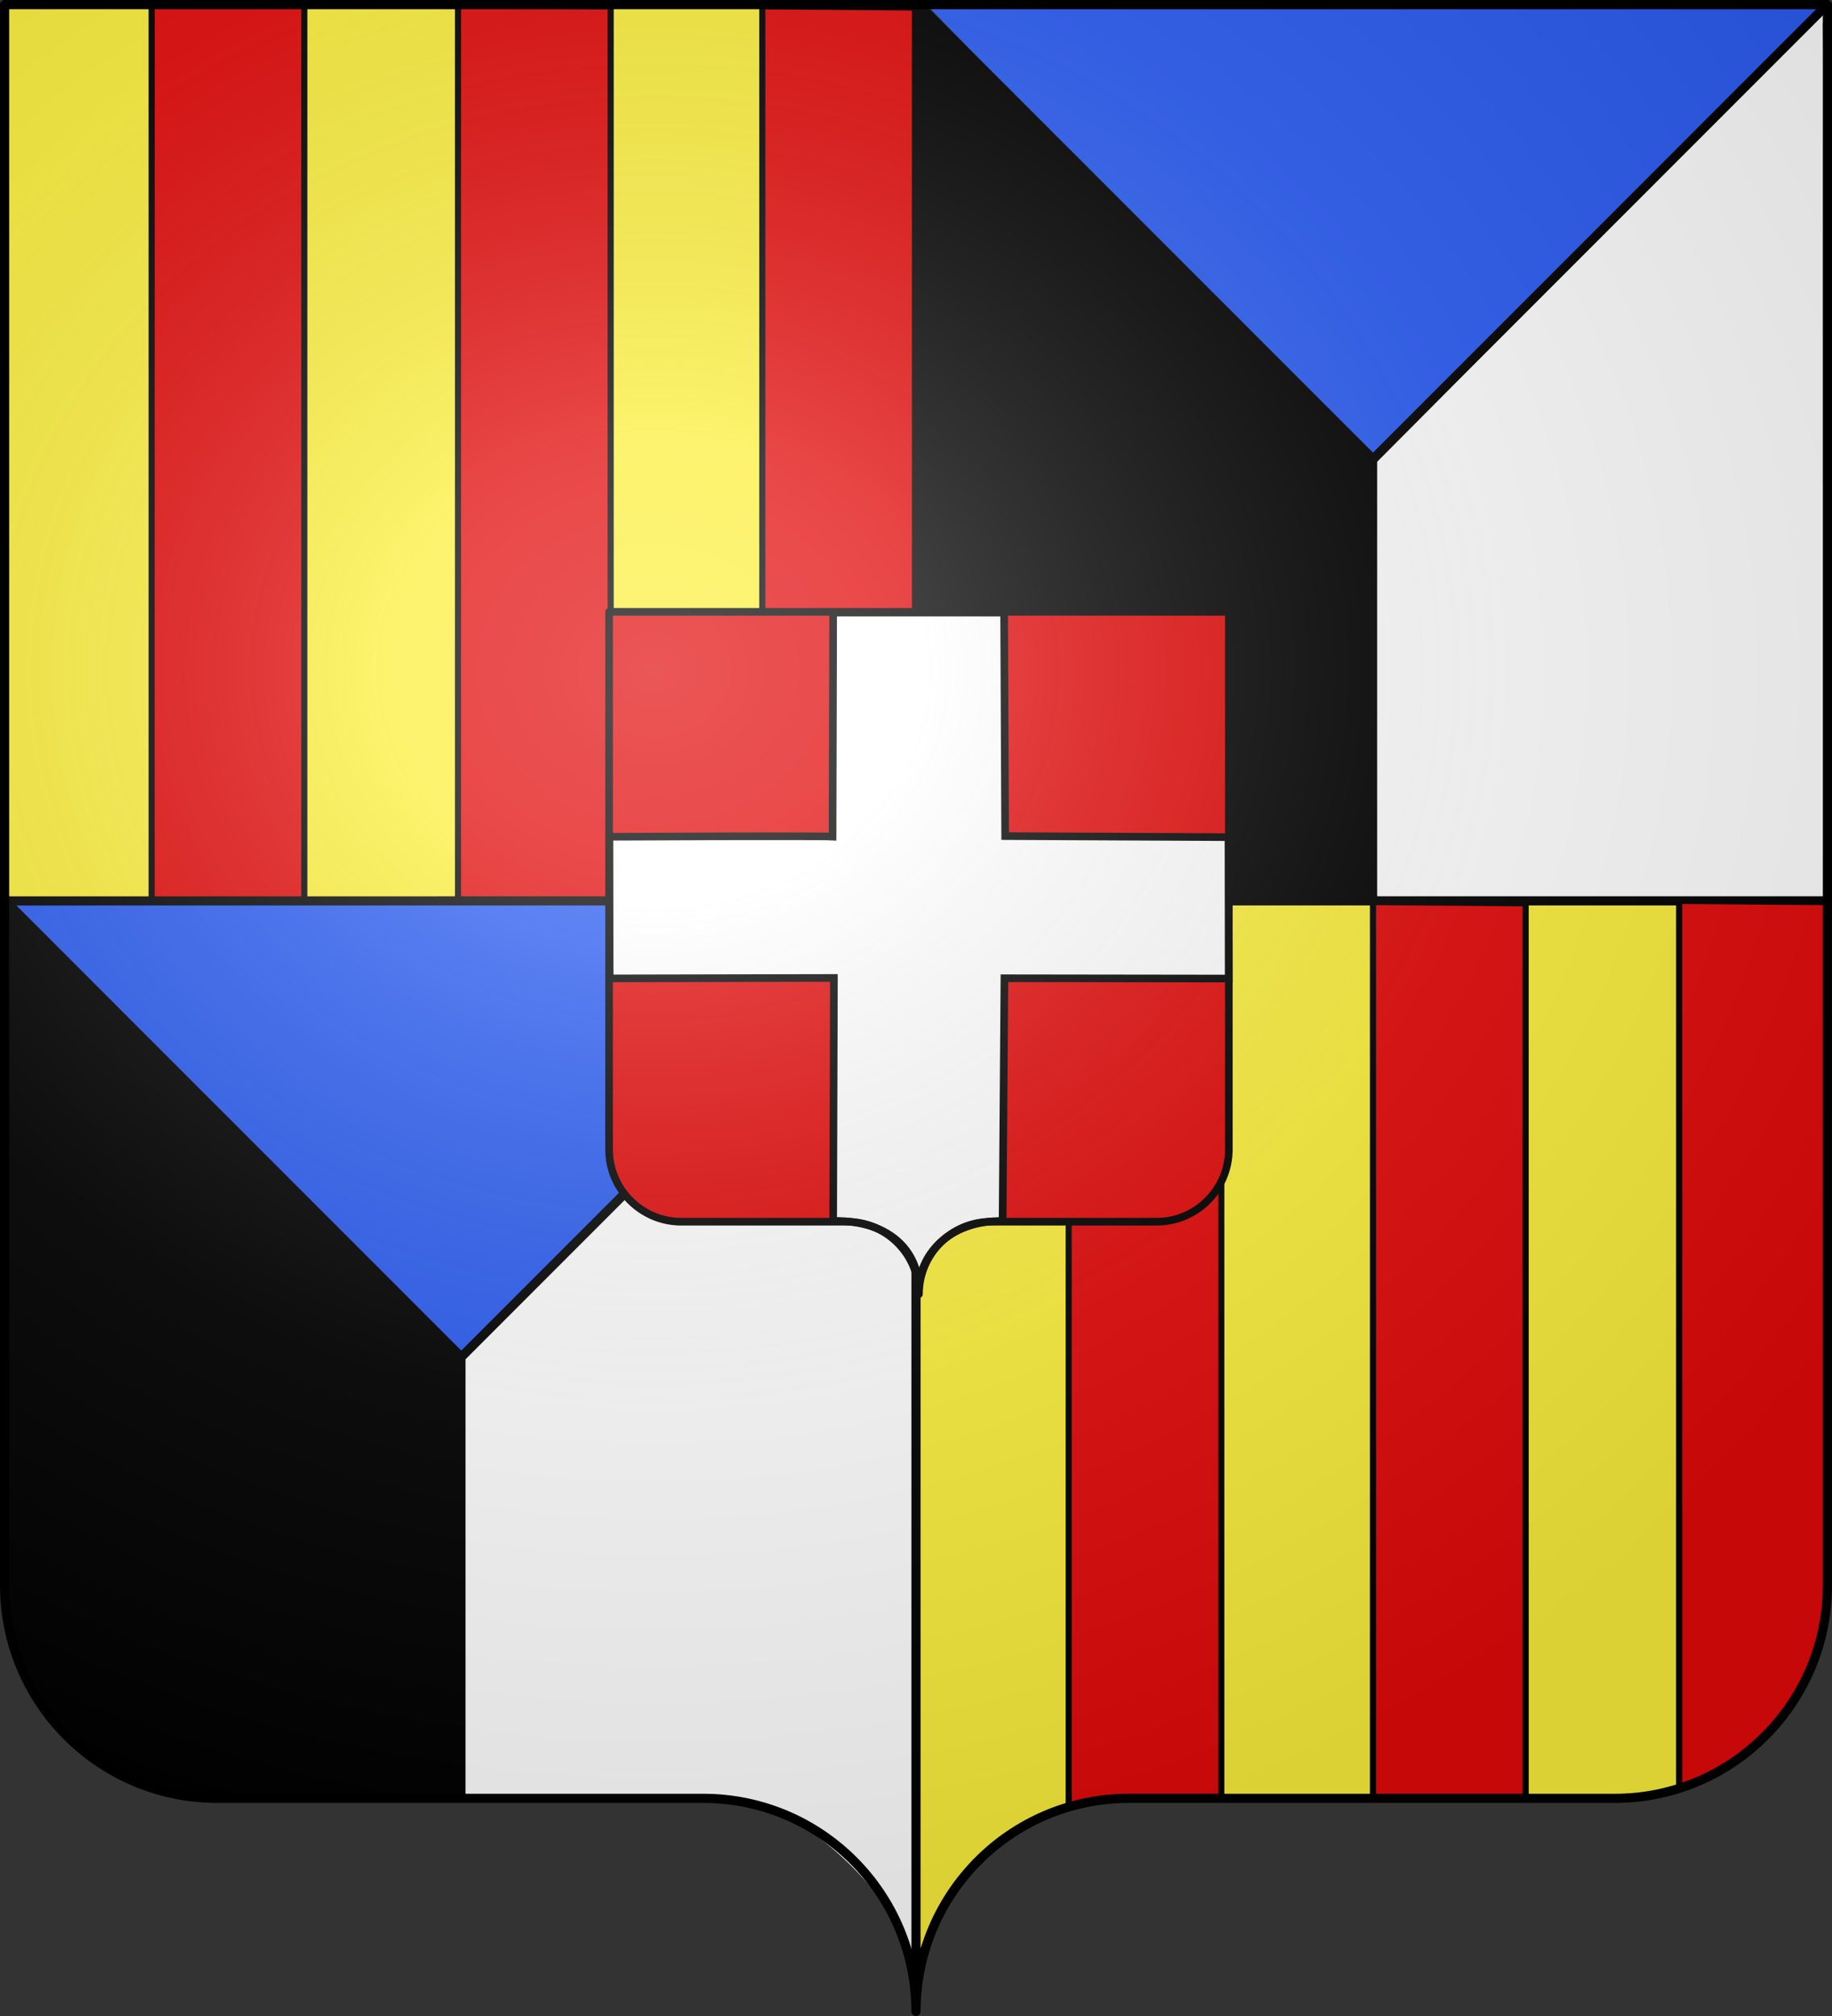 <svg xmlns="http://www.w3.org/2000/svg" xmlns:xlink="http://www.w3.org/1999/xlink" width="600" height="660" version="1.0"><rect width="100%" height="100%" fill="#333333" stroke="none"/><defs><clipPath id="g" clipPathUnits="userSpaceOnUse"><path d="M300 658.5c0-38.504 31.203-69.754 69.65-69.754h159.2c38.447 0 69.65-31.25 69.65-69.753V1.5H1.5v517.493c0 38.504 31.203 69.753 69.65 69.753h159.2c38.447 0 69.65 31.25 69.65 69.754" style="fill:none;stroke:#000;stroke-width:3;stroke-linecap:round;stroke-linejoin:round;stroke-miterlimit:4;stroke-opacity:1;stroke-dasharray:none;stroke-dashoffset:0"/></clipPath><clipPath id="b" clipPathUnits="userSpaceOnUse"><path d="M300 658.5c0-38.504 31.203-69.754 69.65-69.754h159.2c38.447 0 69.65-31.25 69.65-69.753V1.5H1.5v517.493c0 38.504 31.203 69.753 69.65 69.753h159.2c38.447 0 69.65 31.25 69.65 69.754" style="fill:none;stroke:#000;stroke-width:3;stroke-linecap:round;stroke-linejoin:round;stroke-miterlimit:4;stroke-opacity:1;stroke-dasharray:none;stroke-dashoffset:0"/></clipPath><clipPath id="d" clipPathUnits="userSpaceOnUse"><path d="M300 658.5c0-38.504 31.203-69.754 69.65-69.754h159.2c38.447 0 69.65-31.25 69.65-69.753V1.5H1.5v517.493c0 38.504 31.203 69.753 69.65 69.753h159.2c38.447 0 69.65 31.25 69.65 69.754" style="fill:none;stroke:#000;stroke-width:3;stroke-linecap:round;stroke-linejoin:round;stroke-miterlimit:4;stroke-opacity:1;stroke-dasharray:none;stroke-dashoffset:0"/></clipPath><clipPath id="c" clipPathUnits="userSpaceOnUse"><path d="M300 658.5c0-38.504 31.203-69.754 69.65-69.754h159.2c38.447 0 69.65-31.25 69.65-69.753V1.5H1.5v517.493c0 38.504 31.203 69.753 69.65 69.753h159.2c38.447 0 69.65 31.25 69.65 69.754" style="fill:none;stroke:#000;stroke-width:3;stroke-linecap:round;stroke-linejoin:round;stroke-miterlimit:4;stroke-opacity:1;stroke-dasharray:none;stroke-dashoffset:0"/></clipPath><clipPath id="f" clipPathUnits="userSpaceOnUse"><path d="M300 658.5c0-38.504 31.203-69.754 69.65-69.754h159.2c38.447 0 69.65-31.25 69.65-69.753V1.5H1.5v517.493c0 38.504 31.203 69.753 69.65 69.753h159.2c38.447 0 69.65 31.25 69.65 69.754" style="fill:none;stroke:#000;stroke-width:3;stroke-linecap:round;stroke-linejoin:round;stroke-miterlimit:4;stroke-opacity:1;stroke-dasharray:none;stroke-dashoffset:0"/></clipPath><clipPath id="e" clipPathUnits="userSpaceOnUse"><path d="M399.937 649.649c0-37.607 31.204-68.128 69.65-68.128h159.2c38.447 0 69.65-30.521 69.65-68.128V7.96h-597v505.432c0 37.607 31.204 68.128 69.65 68.128h159.2c38.447 0 69.65 30.521 69.65 68.128" style="fill:none;stroke:#000;stroke-width:3;stroke-linecap:round;stroke-linejoin:round;stroke-miterlimit:4;stroke-opacity:1;stroke-dasharray:none;stroke-dashoffset:0"/></clipPath><radialGradient xlink:href="#a" id="h" cx="285.186" cy="200.448" r="300" fx="285.186" fy="200.448" gradientTransform="matrix(1.551 0 0 1.35 -227.894 -51.264)" gradientUnits="userSpaceOnUse"/><linearGradient id="a"><stop offset="0" style="stop-color:white;stop-opacity:.314"/><stop offset=".19" style="stop-color:white;stop-opacity:.251"/><stop offset=".6" style="stop-color:#6b6b6b;stop-opacity:.125"/><stop offset="1" style="stop-color:black;stop-opacity:.125"/></linearGradient></defs><g style="display:inline"><path d="M300.123 294.468c.12 111.806-.64 224.551.165 336.354-.172 1.24-1.666 12.837-.499 10.438 5.927-12.454 16.858-32.644 28.37-40.562 11.466-8.023 25.282-12.288 39.526-11.535 56.572-.872 113.166-.143 169.73-1.445 13.468-1.23 26.789-7.66 36.979-16.312 11.973-10.556 20.334-25.562 23.043-41.271.129-77.667.912-156.667 1.02-234.333-43.454-.39-88.901-.056-132.48-.167H301.289z" style="color:#000;fill:#fcef3c;fill-opacity:1;fill-rule:nonzero;stroke:none;stroke-width:1;marker:none;visibility:visible;display:inline;overflow:visible"/><path d="M597.116 4.072c-48.554 47.338-98.307 99.275-146.219 147.26.167 47.216-1 96.374-.416 143.417 48.382-.167 100.04.333 148.25-.25-.22-94.988-.446-191.992-1.72-286.969 2.366-.657.252-3.647.105-3.458" style="color:#000;fill:#fff;fill-opacity:1;fill-rule:nonzero;stroke:none;stroke-width:1;marker:none;visibility:visible;display:inline;overflow:visible"/><path d="M350.918 1.801c-14.127.319-32.686-.433-46.562.594 46.561 48.703 97.625 98.757 145.104 146.625 45.474-44.6 90.473-91.349 135.764-136.39 3.584-3.757 17.227-12.893 6.257-10.891C513.627-.366 430.106 1.7 350.918 1.8" style="color:#000;fill:#2b5df2;fill-opacity:1;fill-rule:nonzero;stroke:none;stroke-width:1;marker:none;visibility:visible;display:inline;overflow:visible"/><path d="M300.679 3.405c-1.418 95.33.48 195.402.218 290.76 48.543.584 99.868.417 148.584.584.541-47.102-.834-98.013-.813-145.27-48.428-48.165-95.294-96.596-144.281-144.167z" style="color:#000;fill:#000;fill-opacity:1;fill-rule:nonzero;stroke:none;stroke-width:1;marker:none;visibility:visible;display:inline;overflow:visible"/><path d="M298.626 298.374c-48.642 47.564-98.472 97.349-146.395 145.625.167 47.174-1.667 97.624-1.084 144.625 30.465.441 62.403-.286 92.782.673 22.275 5.737 45.076 28.19 54.635 49.244 2.659 2.924 1.42-11.586.48-13 1.124-101.774.766-204.232.227-306.01-.47-6.246.943-14.793-.488-20.584z" style="color:#000;fill:#fff;fill-opacity:1;fill-rule:nonzero;stroke:none;stroke-width:1;marker:none;visibility:visible;display:inline;overflow:visible"/><path d="M2.647 297.01c-1.141 67.176-.686 138.09-.423 205.29.59 15.77-1.66 33.334 6.809 47.512 11.529 23.422 38.65 40.106 64.987 38.143 25.089.332 51.125 1.32 76.044.877-.042-47.225.75-97.812.604-145.02-48.428-48.175-97.645-97.266-146.646-144.834l.323-1.666z" style="color:#000;fill:#000;fill-opacity:1;fill-rule:nonzero;stroke:none;stroke-width:1;marker:none;visibility:visible;display:inline;overflow:visible"/><path d="M96.085 295.312c-29.338.18-62.39-.74-91.698.052 12.548 14.325 29.471 31.475 42.877 45.382 34.04 34.06 69.317 68.987 103.727 102.607 33.478-31.955 66.342-66.484 99.34-99.163 15.28-15.279 31.891-32.891 47.17-48.17-17.151-1.021-37.221.854-54.854.562-48.854.027-97.708-1.395-146.562-1.27" style="color:#000;fill:#2b5df2;fill-opacity:1;fill-rule:nonzero;stroke:none;stroke-width:1;marker:none;visibility:visible;display:inline;overflow:visible"/><path d="M2.335 1.44c0 96.666-.666 196.332-.666 293 66.96.47 136.367.189 203.5.24 31.132-.22 63.207.895 94.166.26.167-96.5-.333-197-.166-293.5-67.043-.584-134.201.582-201.417.416-31.214.167-64.375-1-95.417-.417" style="color:#000;fill:#fcef3c;fill-opacity:1;fill-rule:nonzero;stroke:none;stroke-width:1;marker:none;visibility:visible;display:inline;overflow:visible"/><path d="M2.926 294.878c.187 78.854-.959 159.042-.771 237.896 7.28 23.683 27.444 47.87 52.539 53.131 11.991 4.466 25.098 1.393 37.617 2.296 49.646 0 99.292.333 148.937.333 21.826 5.97 41.56 18.364 51.553 39.51.873 2.568 8.105 21.3 7.083 17.115 1.351-109.752-.167-240.188.083-349.948-97.943-.364-198.5-.385-296.552-.49z" style="color:#000;fill:none;stroke:none;stroke-width:1;marker:none;visibility:visible;display:inline;overflow:visible"/><path d="M300 658.5c0-38.505 31.203-69.754 69.65-69.754h159.2c38.447 0 69.65-31.25 69.65-69.754V1.5H1.5v517.492c0 38.504 31.203 69.754 69.65 69.754h159.2c38.447 0 69.65 31.25 69.65 69.753" style="fill:none;stroke:none"/><path d="M300 1.54v293.38h298.413" style="fill:none;stroke:#000;stroke-width:3;stroke-linecap:butt;stroke-linejoin:miter;stroke-miterlimit:4;stroke-opacity:1;stroke-dasharray:none"/><path d="M449.937 294.936V588.29h50V295.333z" clip-path="url(#b)" style="fill:#e20909;fill-rule:evenodd;stroke:#000;stroke-width:2;stroke-linecap:butt;stroke-linejoin:miter;stroke-miterlimit:4;stroke-opacity:1;stroke-dasharray:none;display:inline" transform="translate(-400.27 -293.613)"/><path d="M449.937 294.936V588.29h50V295.333z" clip-path="url(#c)" style="fill:#e20909;fill-rule:evenodd;stroke:#000;stroke-width:2.002;stroke-linecap:butt;stroke-linejoin:miter;stroke-miterlimit:4;stroke-opacity:1;stroke-dasharray:none;display:inline" transform="matrix(1 0 0 .998 -200.27 -292.276)"/><path d="M449.937 294.936V588.29h50V295.333z" clip-path="url(#d)" style="fill:#e20909;fill-rule:evenodd;stroke:#000;stroke-width:2;stroke-linecap:butt;stroke-linejoin:miter;stroke-miterlimit:4;stroke-opacity:1;stroke-dasharray:none;display:inline" transform="translate(-299.937 -293.28)"/><path d="M449.937 294.936V588.29h50V295.333z" clip-path="url(#e)" style="fill:#e20909;fill-rule:evenodd;stroke:#000;stroke-width:1.977;stroke-linecap:butt;stroke-linejoin:miter;stroke-miterlimit:4;stroke-opacity:1;stroke-dasharray:none;display:inline" transform="matrix(1 0 0 1.024 -99.937 -6.65)"/><path d="M449.937 294.936V588.29h50V295.333z" clip-path="url(#f)" style="fill:#e20909;fill-rule:evenodd;stroke:#000;stroke-width:2;stroke-linecap:butt;stroke-linejoin:miter;stroke-miterlimit:4;stroke-opacity:1;stroke-dasharray:none;display:inline" transform="translate(-.27 .387)"/><path d="M549.937 294.936V588.39h50V295.333z" clip-path="url(#g)" style="fill:#e20909;fill-rule:evenodd;stroke:#000;stroke-width:2;stroke-linecap:butt;stroke-linejoin:miter;stroke-miterlimit:4;stroke-opacity:1;stroke-dasharray:none"/><path d="M1.403 294.942 300 294.921v358.73" style="fill:none;stroke:#000;stroke-width:3;stroke-linecap:butt;stroke-linejoin:miter;stroke-miterlimit:4;stroke-opacity:1;stroke-dasharray:none"/><path d="M299.655 1.18c.262 94.52.037 197.385 1.448 291.896C393.627 196.896 498.22 98.813 594.748 3.503c-41.57-1.077-87.824.697-129.655.273-54.458-.164-111.089-2.71-165.438-2.596" style="color:#000;fill:none;stroke:none;stroke-width:1;marker:none;visibility:visible;display:inline;overflow:visible"/><path d="M597.592 2.972c-95.953 93.198-194.23 188.78-289.266 282.932-1.215 1.625-11.919 9.227-6.13 8.412 96.42 1.262 198.189-1.167 294.615-.948.214-92.964 2.12-186.213 1.231-279.28-.638-1.644 1.219-10.962-.45-11.116" style="color:#000;fill:none;stroke:none;stroke-width:1;marker:none;visibility:visible;display:inline;overflow:visible"/><path d="m151.174 444.174 67.828-67.838 80.44-80.45M1.406 294.6l149.497 149.497M150.965 443.968v144.699" style="fill:none;stroke:#000;stroke-width:3;stroke-linecap:butt;stroke-linejoin:miter;stroke-miterlimit:4;stroke-opacity:1;stroke-dasharray:none;display:inline"/><g style="display:inline"><path d="m151.174 444.174 67.828-67.838 80.44-80.45M1.406 294.6l149.497 149.497M150.965 443.968v144.699" style="fill:none;stroke:#000;stroke-width:3;stroke-linecap:butt;stroke-linejoin:miter;stroke-miterlimit:4;stroke-opacity:1;stroke-dasharray:none;display:inline" transform="translate(298.576 -293.967)"/></g></g><g style="display:inline"><path d="M300 658.5c0-38.505 31.203-69.754 69.65-69.754h159.2c38.447 0 69.65-31.25 69.65-69.754V1.5H1.5v517.492c0 38.504 31.203 69.754 69.65 69.754h159.2c38.447 0 69.65 31.25 69.65 69.753" style="fill:#e20909;fill-opacity:1;fill-rule:nonzero;stroke:none" transform="matrix(.34 0 0 .34 198.967 199.8)"/><path d="M1.746 218.051c203.478-1.01 215.032-.206 215.032-.206l.58-215.679 164.68.016 1.01 215.224 215.191 1.019.29 136.162-216.194-.29-1.753 233.767c-51.908-.587-81.02 32.816-80.78 68.17 1.047-35.314-24.148-68.869-82.445-68.287l.72-233.94-216.005.44z" style="fill:#fff;fill-rule:evenodd;stroke:#000;stroke-width:7.353;stroke-linecap:butt;stroke-linejoin:miter;stroke-miterlimit:4;stroke-opacity:1;stroke-dasharray:none" transform="matrix(.34 0 0 .34 198.967 199.8)"/><path d="M300 658.5c0-38.504 31.203-69.754 69.65-69.754h159.2c38.447 0 69.65-31.25 69.65-69.753V1.5H1.5v517.493c0 38.504 31.203 69.753 69.65 69.753h159.2c38.447 0 69.65 31.25 69.65 69.754" style="fill:none;stroke:#000;stroke-width:7.353;stroke-linecap:round;stroke-linejoin:round;stroke-miterlimit:4;stroke-opacity:1;stroke-dasharray:none;stroke-dashoffset:0" transform="matrix(.34 0 0 .34 198.967 199.8)"/></g><g style="display:inline"><path d="M1.5 1.5V518.99c0 38.505 31.203 69.755 69.65 69.755h159.2c38.447 0 69.65 31.25 69.65 69.754 0-38.504 31.203-69.754 69.65-69.754h159.2c38.447 0 69.65-31.25 69.65-69.755V1.5z" style="fill:url(#h);fill-opacity:1;fill-rule:evenodd;stroke:none"/></g><g style="display:inline"><path d="M300 658.5c0-38.504 31.203-69.754 69.65-69.754h159.2c38.447 0 69.65-31.25 69.65-69.753V1.5H1.5v517.493c0 38.504 31.203 69.753 69.65 69.753h159.2c38.447 0 69.65 31.25 69.65 69.754" style="fill:none;stroke:#000;stroke-width:3;stroke-linecap:round;stroke-linejoin:round;stroke-miterlimit:4;stroke-opacity:1;stroke-dasharray:none;stroke-dashoffset:0"/></g></svg>
